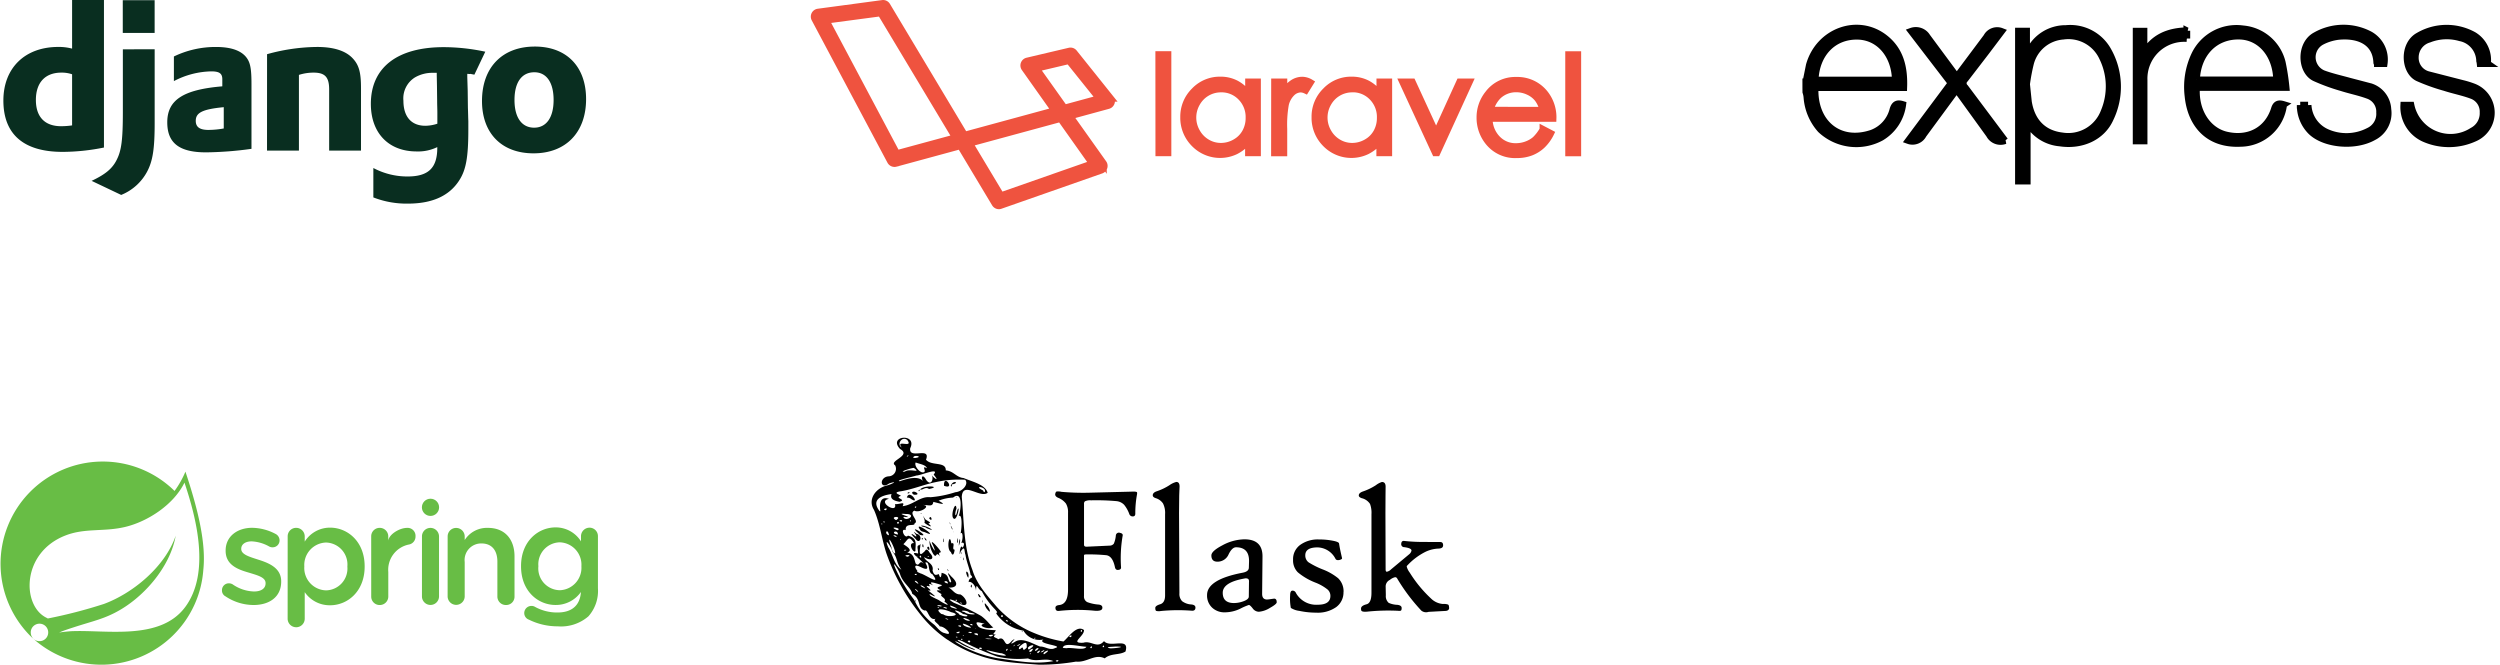 <svg xmlns="http://www.w3.org/2000/svg" width="369.996" height="98.373" viewBox="0 0 369.996 98.373">
  <g id="Group_12567" data-name="Group 12567" transform="translate(-1985.5 -141.996)">
    <path id="djangoproject-ar21" d="M15,10.725h4.716v21.83a31.092,31.092,0,0,1-6.125.643C7.831,33.2,4.83,30.6,4.83,25.6c0-4.808,3.185-7.932,8.115-7.932A7.536,7.536,0,0,1,15,17.917Zm0,10.989a4.681,4.681,0,0,0-1.592-.245c-2.389,0-3.767,1.469-3.767,4.042,0,2.511,1.317,3.889,3.736,3.889A11.146,11.146,0,0,0,15,29.279Zm12.22-3.7V28.943c0,3.767-.276,5.573-1.094,7.136a7.541,7.541,0,0,1-3.859,3.491l-4.379-2.083c2.083-.98,3.093-1.837,3.736-3.155.674-1.347.889-2.909.889-7.013v-9.3ZM22.5,10.752h4.716V15.6H22.5Zm7.564,8.329a14.158,14.158,0,0,1,6.248-1.408c2.419,0,4.012.643,4.716,1.9.391.7.521,1.623.521,3.584v9.591a51.876,51.876,0,0,1-6.737.521c-3.95,0-5.727-1.379-5.727-4.441,0-3.308,2.358-4.846,8.147-5.329V22.456c0-.857-.43-1.172-1.623-1.172a12.351,12.351,0,0,0-5.543,1.44V19.079Zm7.381,7.5c-3.124.306-4.143.8-4.143,2.021,0,.918.582,1.347,1.876,1.347a13.018,13.018,0,0,0,2.267-.214Zm6.409-7.839a28.289,28.289,0,0,1,7.411-1.071c2.419,0,4.166.551,5.207,1.623.98,1.011,1.286,2.113,1.286,4.471v9.249H53.044V23.95c0-1.807-.613-2.481-2.3-2.481a7.113,7.113,0,0,0-2.174.336V33.014H43.848Zm15.73,16.843a10.736,10.736,0,0,0,5.053,1.255c3.093,0,4.41-1.255,4.41-4.257v-.092a6.454,6.454,0,0,1-3.062.643c-4.142,0-6.769-2.725-6.769-7.044,0-5.36,3.89-8.391,10.78-8.391a29.755,29.755,0,0,1,6.156.674l-1.615,3.4c-1.256-.245-.1-.033-1.05-.125v.49l.061,1.99.031,2.573c.031.643.031,1.287.063,1.929v1.287c0,4.042-.336,5.94-1.347,7.5q-2.2,3.447-7.626,3.439a13.49,13.49,0,0,1-5.084-.919V35.6ZM68.965,21.5h-.49a5.145,5.145,0,0,0-2.725.674,3.653,3.653,0,0,0-1.715,3.461c0,2.358,1.172,3.7,3.247,3.7a5.8,5.8,0,0,0,1.776-.306V27.411c0-.551-.031-1.172-.031-1.807L69,23.429l-.031-1.562V21.5Zm14.51-3.889c4.716,0,7.595,2.97,7.595,7.779,0,4.924-3,8.024-7.779,8.024-4.716,0-7.626-2.97-7.626-7.748,0-4.962,3-8.054,7.81-8.054Zm-.092,12.005c1.807,0,2.879-1.5,2.879-4.1,0-2.579-1.041-4.1-2.848-4.1-1.876,0-2.94,1.5-2.94,4.1S81.546,29.617,83.383,29.617Z" transform="translate(1981.17 131.275)" fill="#092e20"/>
    <path id="laravel-ar21" d="M33.189,45.6a.678.678,0,0,1-.583-.33l-5.128-8.553-9.59,2.608a.678.678,0,0,1-.757-.34L5.923,17.919a.678.678,0,0,1,.507-.991l9.515-1.279a.678.678,0,0,1,.674.321L28.1,35.14,41.443,31.51l-4.451-6.286a.678.678,0,0,1,.379-1.052L43.616,22.7a.678.678,0,0,1,.685.235l5.4,6.748a.678.678,0,0,1-.352,1.079l-5.676,1.548,4.969,6.99a.678.678,0,0,1-.33,1.033L33.4,45.559a.678.678,0,0,1-.216.042Zm-4.353-9.254L33.484,44.1l13.545-4.742L42.3,32.687ZM7.579,18.133,18.067,37.873l8.7-2.362L15.687,17.053ZM38.7,25.263l4.173,5.87,5.177-1.408-4.5-5.609Zm18.14-2.049H58.2V37.758H56.849ZM71.45,27.265V37.758H70.117V35.942a5.807,5.807,0,0,1-1.905,1.552A5.321,5.321,0,0,1,62.1,36.4a5.415,5.415,0,0,1-1.576-3.929,5.321,5.321,0,0,1,1.591-3.877,5.185,5.185,0,0,1,3.838-1.61,4.962,4.962,0,0,1,2.339.55,5.321,5.321,0,0,1,1.837,1.648v-1.92Zm-5.394,1.043a4.079,4.079,0,0,0-3.6,2.109,4.253,4.253,0,0,0,0,4.239,4.136,4.136,0,0,0,1.525,1.573,3.985,3.985,0,0,0,2.055.563,4.215,4.215,0,0,0,2.1-.559,3.908,3.908,0,0,0,1.525-1.513,4.319,4.319,0,0,0,.535-2.16A4.173,4.173,0,0,0,69,29.517a3.975,3.975,0,0,0-2.943-1.211Zm7.921-1.043h1.379V28.8a5,5,0,0,1,1.3-1.353A2.567,2.567,0,0,1,78.087,27a2.462,2.462,0,0,1,1.2.358L78.58,28.5a1.878,1.878,0,0,0-.73-.183,1.951,1.951,0,0,0-1.3.554,3.505,3.505,0,0,0-.96,1.72,17.222,17.222,0,0,0-.24,3.624v3.55H73.967Zm16.9,0V37.758H89.547V35.942a5.807,5.807,0,0,1-1.905,1.552A5.321,5.321,0,0,1,81.529,36.4a5.415,5.415,0,0,1-1.576-3.929,5.318,5.318,0,0,1,1.593-3.877,5.185,5.185,0,0,1,3.838-1.61,4.962,4.962,0,0,1,2.339.55,5.321,5.321,0,0,1,1.837,1.648v-1.92Zm-5.394,1.043a4.079,4.079,0,0,0-3.6,2.109,4.253,4.253,0,0,0,0,4.239,4.136,4.136,0,0,0,1.525,1.573,3.985,3.985,0,0,0,2.055.563,4.215,4.215,0,0,0,2.1-.559,3.908,3.908,0,0,0,1.525-1.513,4.319,4.319,0,0,0,.535-2.16,4.173,4.173,0,0,0-1.2-3.055A3.975,3.975,0,0,0,85.486,28.3Zm7.442-1.043h1.44l3.522,7.647,3.485-7.647h1.44l-4.8,10.494h-.24ZM113.7,34.276l1.148.6a6.2,6.2,0,0,1-1.293,1.776,5.133,5.133,0,0,1-1.65,1.027,5.759,5.759,0,0,1-2.075.353,5.04,5.04,0,0,1-4.017-1.669,5.675,5.675,0,0,1-1.44-3.8,5.555,5.555,0,0,1,1.226-3.547,5.008,5.008,0,0,1,4.16-1.986,5.175,5.175,0,0,1,4.285,2.034,5.657,5.657,0,0,1,1.148,3.6h-9.447a4.273,4.273,0,0,0,1.168,3,3.725,3.725,0,0,0,2.79,1.168,4.486,4.486,0,0,0,1.56-.279,4.163,4.163,0,0,0,1.288-.739,6.291,6.291,0,0,0,1.149-1.5Zm0-2.817a4.465,4.465,0,0,0-.787-1.725,3.725,3.725,0,0,0-1.365-1.041,4.188,4.188,0,0,0-1.778-.4,3.839,3.839,0,0,0-2.655.993,4.532,4.532,0,0,0-1.226,2.16Zm3.8-8.234h1.351V37.769h-1.351Z" transform="translate(2100.156 126.857)" fill="#ef533f" stroke="#ef533f" stroke-width="1"/>
    <g id="springio-ar21" transform="translate(1985.5 210.229)">
      <path id="Path_8981" data-name="Path 8981" d="M32.6,12.89a13.909,13.909,0,0,1-1.612,2.859A15.132,15.132,0,1,0,9.854,37.411l.559.494A15.127,15.127,0,0,0,35.247,27.413c.411-3.852-.718-8.727-2.649-14.522ZM12.006,37.5a1.294,1.294,0,1,1-.192-1.818,1.3,1.3,0,0,1,.192,1.818Zm20.528-4.531c-3.734,4.974-11.706,3.3-16.819,3.537,0,0-.906.053-1.818.2,0,0,.344-.147.784-.312,3.59-1.25,5.287-1.49,7.467-2.612,4.106-2.087,8.167-6.658,9.012-11.41-1.562,4.571-6.3,8.5-10.623,10.1a72.456,72.456,0,0,1-8.3,2.152l-.215-.115c-3.639-1.768-3.751-9.645,2.856-12.185,2.9-1.116,5.668-.5,8.8-1.25,3.34-.794,7.2-3.3,8.778-6.561,1.759,5.224,3.877,13.392.078,18.459Z" transform="translate(-5.155 -11.322)" fill="#68bd45"/>
      <g id="Group_11965" data-name="Group 11965" transform="translate(32.851 5.576)">
        <path id="Path_8982" data-name="Path 8982" d="M35.146,17.616a.971.971,0,0,1-.469-.877A1.011,1.011,0,0,1,35.7,15.716a1.105,1.105,0,0,1,.542.145,5.825,5.825,0,0,0,3.177,1.065c1.086,0,1.712-.469,1.712-1.2v-.04c0-.856-1.174-1.15-2.466-1.546-1.628-.469-3.446-1.129-3.446-3.237v-.042c0-2.09,1.734-3.36,3.927-3.36a7.6,7.6,0,0,1,3.449.9,1.075,1.075,0,0,1,.605.962,1.018,1.018,0,0,1-1.044,1.025.981.981,0,0,1-.5-.127,5.885,5.885,0,0,0-2.581-.753c-.98,0-1.546.469-1.546,1.086v.042c0,.815,1.2,1.15,2.487,1.567,1.609.506,3.425,1.232,3.425,3.216v.042c0,2.318-1.8,3.466-4.094,3.466a7.537,7.537,0,0,1-4.2-1.316ZM44.4,8.781a1.248,1.248,0,0,1,1.25-1.274,1.267,1.267,0,0,1,1.274,1.274v.765a4.411,4.411,0,0,1,3.753-2.069c2.581,0,5.116,2.046,5.116,5.724v.042c0,3.654-2.508,5.722-5.116,5.722a4.474,4.474,0,0,1-3.753-1.942v3.894a1.265,1.265,0,1,1-2.529,0Zm8.837,4.457V13.2a3.257,3.257,0,0,0-3.155-3.519A3.326,3.326,0,0,0,46.862,13.2v.042a3.314,3.314,0,0,0,3.216,3.519,3.235,3.235,0,0,0,3.155-3.525Zm3.525-4.455a1.248,1.248,0,0,1,1.253-1.274,1.264,1.264,0,0,1,1.274,1.274v.608c.127-.939,1.673-1.877,2.778-1.877a1.173,1.173,0,0,1,1.253,1.253,1.187,1.187,0,0,1-1,1.213,3.812,3.812,0,0,0-3.028,4.061v3.636a1.26,1.26,0,0,1-1.274,1.253,1.244,1.244,0,0,1-1.253-1.253Zm7.514.006a1.25,1.25,0,0,1,1.253-1.274A1.267,1.267,0,0,1,66.8,8.789v8.9a1.264,1.264,0,0,1-2.527,0Zm3.8,0A1.248,1.248,0,0,1,69.329,7.52,1.267,1.267,0,0,1,70.6,8.794v.518a3.908,3.908,0,0,1,3.446-1.8c2.484,0,3.927,1.671,3.927,4.223v5.94a1.232,1.232,0,0,1-1.253,1.253,1.25,1.25,0,0,1-1.283-1.253V12.515c0-1.712-.856-2.7-2.36-2.7A2.454,2.454,0,0,0,70.6,12.557v5.119a1.264,1.264,0,0,1-2.527,0Zm21.01-1.307A1.267,1.267,0,0,0,87.812,8.76v.75A4.412,4.412,0,0,0,84.058,7.44c-2.581,0-5.119,2.046-5.119,5.722V13.2c-.007,3.658,2.5,5.722,5.112,5.722A4.518,4.518,0,0,0,87.8,17c-.127,1.987-1.342,3.036-3.475,3.036a6.752,6.752,0,0,1-3.392-.875,1.007,1.007,0,0,0-.457-.1A1.067,1.067,0,0,0,79.413,20.1a1.037,1.037,0,0,0,.7,1,9.517,9.517,0,0,0,4.26.983A6.174,6.174,0,0,0,88.911,20.6a5.659,5.659,0,0,0,1.407-4.157V8.755a1.25,1.25,0,0,0-1.234-1.274Zm-4.429,9.255a3.229,3.229,0,0,1-3.153-3.53v-.042A3.256,3.256,0,0,1,84.657,9.65a3.316,3.316,0,0,1,3.216,3.519v.042A3.324,3.324,0,0,1,84.657,16.741Z" transform="translate(-34.676 -3.196)" fill="#68bd45"/>
        <circle id="Ellipse_74" data-name="Ellipse 74" cx="1.274" cy="1.274" r="1.274" transform="translate(29.588 0)" fill="#68bd45"/>
      </g>
    </g>
    <path id="pocoo_flask-ar21_1_" data-name="pocoo_flask-ar21 (1)" d="M17.88,39.805a18.146,18.146,0,0,1-4.01-3.732,30.4,30.4,0,0,1-5.053-9.065c-.7-2.126-.94-4.4-1.843-6.448-.943-1.483.163-3.106,1.788-3.578.723-.139,2-.822.46-.334-1.37,1.01-1.51-.917-.1-1.048a1.119,1.119,0,0,0,.988-1.626c-1.035-.676,2.509-1.416.726-2.423-1.857-2,2.6-2.389,1.5-.113-.263,1.749,3.113-.322,2.338,1.7.8.971,2.983.222,2.926,1.582,1.161.081,1.558,1.048,2.646,1.13,1.129.509,3.175.911,3.558,2.182-1.129.887-3.711-1.83-3.836.622.339,3.624.252,7.358,1.578,10.808.627,2.09,2.148,3.734,3.52,5.361a15.376,15.376,0,0,0,4.908,3.66,20.264,20.264,0,0,0,5.04,1.56c.7-.538,1.944-2.538,3.042-1.695.053.949-2.177,1.982-.1,1.877,1.209-.368,2.061.941,3.063-.239.923,1.094,3.837-.7,3.181,1.537-.888.564-2.177.226-3.074,1.016-1.467-.726-2.634.655-4.259.48a31.314,31.314,0,0,1-5.467.455c-3-.237-6.064-.337-8.918-1.381a18.1,18.1,0,0,1-4.59-2.3Zm2.534,1.1a17.844,17.844,0,0,0,4.826,1.61c2.73.379,5.549.964,8.287.431-1.24-.559-2.522.218-3.757-.4a13.739,13.739,0,0,1-4.577-.279,42.074,42.074,0,0,1-5.164-2.277c-2-.732,1.036.939,1.578,1.075,1.253.711-1.37-.364-1.749-.661-1.05-.588-1.183-.466-.1.131.218.127.432.26.659.369Zm-2.988-2.112c1.522.564-.006-1.07-.7-.967-.309-.536-1.18-.875-.566-1.161-1.1.384-1.158-1.451-1.677-1.2-1.169-.369-.455-1.677-1.848-2.481-.127-.846-1.384-1.58-1.784-2.857-.177-.645-1.42-2.531-.657-.784a24.632,24.632,0,0,0,2.746,4.56A9.394,9.394,0,0,0,15.9,37.562c.454.435.892,1.1,1.532,1.239Zm-4.382-4.813C13.1,33.749,13.322,34.476,13.044,33.979Zm6.2,5.487C19.586,39.316,18.765,39.276,19.249,39.466Zm.825.3C19.989,39.352,19.7,40.01,20.074,39.768Zm1.034.431C21.592,39.732,20.351,39.9,21.109,40.2Zm1.772.988C23.179,40.745,21.924,41.021,22.881,41.187Zm-3.4-2.372C20.242,38.321,18.491,38.807,19.479,38.815Zm.776.387C20.232,38.942,19.978,39.319,20.254,39.2Zm3.875,2.418c.623.393,3.639.863,1.751.161C25.563,41.848,22.379,40.88,24.129,41.62Zm-6.151-4.792C17.918,36.568,17.011,36.539,17.978,36.829Zm1.8,1.052C20.252,37.553,18.814,37.628,19.782,37.881Zm1.518.93C21.974,38.557,20.207,38.556,21.3,38.811ZM17.243,36.03c.731.561,2.949.081,1.129-.335-.832-.443-2.709-.747-1.429.268l.31.067Zm5.084,3.1C22.632,38.615,21.05,38.837,22.328,39.134Zm-1.545-1.228c1.787.5-1.5-1.131-.441-.187l.235.107.206.081Zm3.1,1.79C25.573,39.712,22.351,39.454,23.88,39.7ZM16.593,35.05C16.527,34.728,16.175,35.076,16.593,35.05ZM26.744,41.3C26.79,40.732,26.192,41.725,26.744,41.3Zm-7.255-4.482C19.386,36.519,18.96,36.806,19.489,36.819ZM16.76,34.852C17.732,34.793,15.43,34.425,16.76,34.852Zm-3.225-2.09C13.415,32.295,12.488,31.924,13.536,32.763Zm8.486,5.385C21.845,37.944,21.938,38.192,22.022,38.148ZM27.3,41.388C27.288,41.078,27.016,41.505,27.3,41.388Zm-5.748-3.724C21.651,37.264,20.727,37.543,21.556,37.664ZM17.622,35.17C18.345,35.092,16.463,34.681,17.622,35.17Zm6.656,4.136C25.405,38.859,23.18,39.088,24.278,39.305Zm-3.462-2.35c1.29.167-1.545-.884-.285-.094ZM25.33,39.73c1.213-.724.813,1.7,2.057.2,1.227-.9-1.06,1.108.451.16,1.095-.732,2.71.347,3.731.7.726-.035,1.448.634,2.2.226,1.449-.39-2.834-.579-1.711-1.27A2.745,2.745,0,0,1,29.1,38.439a6.1,6.1,0,0,1-3.949-2.42c-.3-.493.437.07-.261-.738a10.854,10.854,0,0,1-1.944-2.67c-.726-.383-.8-1.512-.875-.037.006-.93-.867-1.556-1.08-1.3,0-.887.935-.447.278-1.109-.141-.929-.607-1.9-.746-2.944-.218-.5-.031-1.588-.742-.443-.258,1.209-.085-1.485.318-.6.529-.906-.19-.806-.219-.674.344-.764.218-1.85-.09-1.435.184-.811.29-2.983-.274-2.6.343-.848.649-3.88-.838-2.725a6.29,6.29,0,0,0-2.138.464c1.545.852-.156.308-.786.173-.081.788-.705.448-1.483.455,1.245.161-.606,1.274-1.319.838-.927.443.806,1.548.019,1.891.1.514-1.419-.185-1.3,1-.9-.379-.123,1.411.327.806,1.53.414,1.077,1.358,1.116,2.256-.242.522-1.231-1.229-.218-1.147-.806-1.29-.884-.469-1.548.134-.161.044,1.693.858.534,1.26,1.02.158,1.05,1.05,1.258,1.615.613.638.487-.705,1.221.063-.464-.685-2.459-1.935-.853-1.528-.008-.688-.29-1.243.2-1.229.488-.882-.511,2.177.588,1.054.3-.133.379-.883.927.071.793.782.287,1.346-.833.631.2.68,1.5.922,1.254,1.986.258.935.621.59.935.537.247.908.387.24.4-.193,1.132.242.867.911,1.221,1.37.78.351-1.117-2.386.222-.822,1.409,1.274.529,1.8-.736,1.6.8-.064,1.058,1.082,2.059,1.042.913.435,1.532,2.1-.043,1.408-.546-.484-2.478-1.1-.9-.164a35.94,35.94,0,0,1,4.019,1.935c1.005.726,1.44,1.532,1.82,1.7-.846.4-2.547-.322-1.283-.544-.788-.143-1.675-.543-.921.439.642.537,2.275.48,2.568.54-.248.547-.674.59.01.632-.763.407.245.47.322.7Zm-1.56-4.406c-.464-.486-.584-1.395-.083-.6C23.945,34.824,24.511,36.206,23.77,35.324Zm5.082,3.228C29.142,38.532,28.86,38.772,28.852,38.551Zm-5.815-4.418C23.018,33.408,23.2,34.7,23.037,34.134Zm-.5-.679C21.948,32.326,23.268,33.774,22.532,33.455Zm-6.121-4.224C16.755,29.139,16.573,29.818,16.411,29.231Zm4.872,2.64C21.493,31.079,21.531,32.534,21.284,31.871Zm-3.442-2.394C17.6,29.04,18.349,29.88,17.841,29.477Zm2.953.946c-.553-1.239.393-.677.123.2Zm-5.093-3.4a3.927,3.927,0,0,1-.524-1.964c.119.593,1.261,2.553.559.812-.774-1.451.927.473,1.1.838.081.363-.478-.1-.1.75-.692-.967-.408.534-1.038-.435Zm-1.574-1.085C14.192,25,14.487,26.59,14.127,25.942Zm.708.244C15.174,25.473,15.4,27.181,14.835,26.186Zm-1.7-1.317c-.586-.583-1.01-1.129.028-.363.4.016-.888-1.221.1-.393,1.035.189.511,1.7-.124.755Zm.887-.024C14.359,24.506,14.2,25.177,14.019,24.845Zm.551.176C14.054,24.053,15.2,25.426,14.57,25.02Zm-1.095-1.046c-1.7-1.517,2.14.792.278.281Zm4.881,2.835c-.738-.442-.2-3.112.056-1.286.726-.232-.04.943.494.932-.084.742-.322,1.008-.55.355Zm1.792,1.064C20.229,27.068,20.3,28.425,20.149,27.874Zm-.322-.31C19.907,27.22,19.834,27.968,19.826,27.564ZM13.78,23.472c-1.095-1.51,3.181,1.528.7.383C14.223,23.787,13.917,23.763,13.78,23.472Zm3.477,1.843C17.152,24.044,17.488,25.525,17.257,25.315ZM19.9,27.008C20.1,26.284,19.912,27.487,19.9,27.008ZM13.948,22.9c.651-.139,2.695,1.142.817.366C14.556,23.03,14.121,23.136,13.948,22.9Zm5.587,2.784c.069-1.3.389-.776,0,.187Zm-5.1-3.237c.266-.389-.7-1.757.139-.484.364.29,1.048.484.446.607.967.846-.242.229-.584-.116Zm4.826,2.822C19.442,23.782,19.421,26.131,19.259,25.264Zm-5.379-4.2C14.083,20.978,13.987,21.335,13.88,21.065Zm1.259.75C15.463,21.135,15.736,22.573,15.139,21.815Zm3.55,1.975C18.686,23.53,18.756,24.169,18.689,23.79Zm-.206-.455C18,22.12,18.943,23.979,18.484,23.335Zm-.3-.806C18.1,22.027,18.464,23.161,18.182,22.529Zm.484-.8c-.339-.6.427-2.626.513-1.366-.357.981-.1,1.529.145.214C19.783,19.541,19.224,22.62,18.665,21.729Zm.506-3.019C19.319,18.528,19.2,18.927,19.172,18.71Zm-.846,16.653C18.125,35.187,18.351,35.473,18.325,35.362Zm1.741.88c.967.242.964-.15.081-.269-.47-.438-1.957-.9-.626-.054.081.223.366.218.538.322Zm-3.437-2.284c.532.4,2.009,1.127.76.161.422-.49-.806-.75-.4-1.079-1.036-.634-.817-.577-.091-.564-1.245-.564.18-.514.113-.8-.48-.094-2.385-.846-1.264.061-1.139-.58-.272.216-.616.133-1.165-.318,1.037.887-.185.588.667.529,1.8,1.356.282.559-.2.288,1.085.723,1.4.942Zm1.82,1.046C20.663,35.718,17.363,34.133,18.449,35.005Zm9.321,5.646C27.8,40.212,27.468,41.026,27.77,40.651Zm.967.4c.511-.494.021.788.846-.121.008-.651-.024-1.036-.948-.244-.255.142-.368.742.1.366ZM13.545,31.523C13.387,30.906,12.445,30.91,13.545,31.523Zm1.022.669C14.188,31.563,13.212,31.622,14.567,32.192Zm5.82,3.51c.568.5,2.609.371.69.063C20.793,35.345,19.273,35.445,20.387,35.7Zm8,4.942C29.261,39.918,27.54,40.971,28.387,40.643Zm1.819,1.25C30.211,41.658,29.828,42,30.205,41.893Zm0-.322C31.176,40.545,29.271,41.631,30.208,41.57ZM11.028,29.416c-.825-1.177-.513-1.707-1.309-2.66-.152-.736-1.366-2.4-.629-.645.676,1.034.875,2.634,1.937,3.305ZM29.9,41.238C31.678,40.086,29.173,40.736,29.9,41.238Zm1.36.532C32.157,41,30.7,41.61,31.265,41.77ZM13.242,30.212C13.5,29.833,12.582,30.164,13.242,30.212ZM30.981,41.4c.864-.564-.2-.472-.156.051Zm-11.723-7.38C19.228,33.64,18.8,34.049,19.258,34.017Zm.724.417C19.751,33.968,19.627,34.514,19.982,34.434Zm12.385,7.349c1.107-.806-.669-.161-.231.152Zm-.424-.2C32.845,40.822,30.991,41.912,31.943,41.578Zm2.166,1.441C34.713,42.614,33.373,42.889,34.109,43.019ZM13.8,29.946c.811.181,3.242,2,1.808.126-.726-.218-.294-2.013-1.043-1.7.5.841.414,1.2-.642.669-1.326-.648-.746.32-.485.588-.355.081.468.306.363.322Zm-3.7-2.918c.145-.6-1.338-3.305-.7-1.354C9.628,26.082,9.6,26.856,10.1,27.028Zm6.785,4.192C16.465,30.871,16.864,31.17,16.884,31.22Zm1.029.239C17.913,30.814,16.785,31.2,17.913,31.459Zm8.916,5.62C26.668,36.644,26.157,37.07,26.829,37.079Zm.427.313C27.192,37.149,27.009,37.441,27.256,37.392Zm3.533,2.219C31.128,39.37,30.366,39.579,30.79,39.612ZM11.946,27.5C12.918,27.123,10.9,27.231,11.946,27.5Zm14.108,8.882C26.042,35.753,25.433,36.539,26.054,36.381ZM11.57,26.6C12.194,26.393,10.992,26.464,11.57,26.6Zm1.812.887C13.371,27.283,13.191,27.569,13.382,27.49Zm22.1,13.549c.8-.163,2.634.409,2.929-.213-.967-.024-3.373-.688-3.487.157l.214.034.344.021ZM13.957,27.626C13.972,26.981,13.46,27.6,13.957,27.626ZM9.2,24.321C8.985,23.106,8.379,24.137,9.2,24.321Zm1.129.285C10.344,24.216,9.282,24.254,10.33,24.606Zm.649.319C10.791,24.764,10.834,25.116,10.979,24.925Zm4.087,2.62C15.259,27.368,14.61,27.415,15.066,27.545Zm-4.527-3.339C10.429,23.289,9.222,24.069,10.539,24.206ZM8.2,22.694C8.169,22.271,7.974,22.853,8.2,22.694Zm.339-.261C8.484,21.93,8.242,22.5,8.54,22.433Zm1.915,1.142c.81-.318-1.475-.658-.165-.06ZM36.09,39.405C36.608,38.921,35.432,39.258,36.09,39.405Zm3.1,1.612C39.394,40.4,38.662,41.1,39.186,41.017ZM10.648,22.573C10.734,21.979,10.006,22.691,10.648,22.573ZM7.923,20.747c-.145-.838-.126-2.311,1.274-1.814-1.868.371,1.294,2.322.887.782.786.039,1.537-.464,1.125.3,1.548-.161,2.622-1.513,4.117-1.324a16.284,16.284,0,0,0,3.694-.742c1.032-.074,2.026-1.185,1.451-1.844a15.938,15.938,0,0,0-4.436.367c-1.724.358-3.289,1.038-5.029,1.33-1.7.228.34.627-.145.726-.884.306,1.048.514-.114.838-.722-.137-1.475-.385-1.166-1.147-1.624.212-3.051.885-1.768,2.538h.1Zm3.914-1.993c.379-1.4,2.04,1.154.623.187A.875.875,0,0,0,11.837,18.754Zm.074-.68C12.46,17.665,12.2,18.3,11.911,18.074Zm.7.011c.05-.645,1.6.342.255.232Zm.954-.384C13.912,17.293,13.665,18.062,13.563,17.7Zm.244-.164c.58-.7,3.287-.446,1.306-.069-.532-.4-.938.235-1.306.069Zm3.531-.544C17.251,15.088,19.094,17.671,17.338,16.993Zm1-.006c.367-.967,1.423-.385.161-.193C18.528,16.9,18.465,17.291,18.34,16.988ZM10.252,22.08C11.347,21.41,9.091,21.5,10.252,22.08Zm.81.224C11.446,21.9,10.227,22.139,11.062,22.3ZM8.7,20.619C9.327,20.137,7.96,20.436,8.7,20.619ZM41.028,40.842C41.046,40.284,40.55,41.084,41.028,40.842ZM37.743,38.6C37.836,37.959,37.32,38.657,37.743,38.6Zm4.188,2.459c.875,0,2.65-.272.747-.272C42.38,40.834,40.938,40.825,41.931,41.059ZM11.792,21.91c.708-.048,1.107-.78-.137-.738-1.928-.2,1.693.661-.247.414C11.146,21.759,11.777,21.959,11.792,21.91Zm.623.316C12.341,21.772,12.2,22.468,12.415,22.226Zm.74-1.972C13.462,19.873,12.73,20.153,13.155,20.254ZM10.8,16.32c1.264-.429,2.983-.911,3.587.212-.607-.73-.245-1.449.328-.381.811,1.08,1.209-.484.689-.855.6.746,1.284,1.1.4.048.967-1.153-1.919.151-2.573.137C12.913,15.623,9.987,16.23,10.8,16.32Zm.742-1.417c.721-.543,2.5.324,1.354-.54C12.786,14.265,10.408,15.019,11.543,14.9Zm2.628.109c.842.021-.363-1.133.641-.61-.164-.539-1.169-.639-1.661-.855-.278.484.564,1.471,1.021,1.465ZM12,12.627C12.3,12.224,11.493,12.829,12,12.627Zm1.074.258c1.359-.18-.347-.584-.274-.015Zm-2-1.568c-.957-1.25,1.8.21.827-1.1C11.083,9.567,10.289,10.944,11.074,11.317ZM23.351,17.93c.439-.777-1.811-1.048-.3-.274C23.2,17.7,23.164,17.985,23.351,17.93Zm22.578.206a15.272,15.272,0,0,0-.279,2.983c0,.274-.124.413-.372.413a.524.524,0,0,1-.519-.36A4.7,4.7,0,0,0,44,19.815a1.825,1.825,0,0,0-1.13-.545,33.677,33.677,0,0,0-3.776-.121,1.8,1.8,0,0,0-.9.147.492.492,0,0,0-.133.4v6.024c0,.2.129.3.385.293l3.431-.16a.778.778,0,0,0,.592-.286,3.921,3.921,0,0,0,.3-1.2.45.45,0,0,1,.625-.4c.3.062.43.2.387.4a19.647,19.647,0,0,0-.24,4.708c.01.23-.137.355-.439.372q-.372.04-.465-.4c-.23-1.108-.659-1.693-1.29-1.776a26.847,26.847,0,0,0-3.052-.113c-.16,0-.239.056-.239.173v5.984a.913.913,0,0,0,.484.9,6,6,0,0,0,1.662.36c.435.044.625.235.564.564q-.081.439-1.171.347a25.441,25.441,0,0,0-5.2.027c-.381.052-.564-.1-.564-.465,0-.231.19-.363.564-.4q1.3-.145,1.3-2.287V20.977a2.453,2.453,0,0,0-.312-1.349,2.675,2.675,0,0,0-1.163-.858q-.532-.239-.4-.651c.044-.168.115-.261.212-.279a2.3,2.3,0,0,1,.7.053,36.346,36.346,0,0,0,3.95.133l6.344-.16c.593-.036.891.013.891.145a.433.433,0,0,1-.014.106Zm8.624,16.881q0,.532-.6.465a26.545,26.545,0,0,0-4.547.052,1.4,1.4,0,0,1-.672-.026c-.085-.052-.126-.2-.126-.439q0-.318.724-.539c.482-.147.726-.583.726-1.309V21.187a3.1,3.1,0,0,0-.312-1.583,2.015,2.015,0,0,0-1.1-.784c-.274-.1-.413-.235-.413-.413q0-.4.6-.6a8.362,8.362,0,0,0,1.876-.9,3.089,3.089,0,0,1,1.01-.478c.328,0,.484.226.484.677q-.03.665-.054,1.33l-.026,2.593L52.179,32.9a1.529,1.529,0,0,0,.4,1.177,2.484,2.484,0,0,0,1.37.484q.6.067.6.451Zm12.028-.784q0,.278-1.016.844a3.656,3.656,0,0,1-1.628.564,1.151,1.151,0,0,1-.917-.505c-.266-.338-.453-.5-.559-.5a8.313,8.313,0,0,0-1.263.545,5.315,5.315,0,0,1-2.3.546,2.651,2.651,0,0,1-1.822-.645,2.431,2.431,0,0,1-.806-1.915q0-2.3,5.267-3.305.9-.173.917-.731l.027-.851q.08-2.18-1.928-2.181-.572,0-1.084,1.024A1.777,1.777,0,0,1,58,28.221c-.726.07-1.091-.235-1.091-.919q0-.638,1.623-1.49a7.061,7.061,0,0,1,3.271-.891q2.7,0,2.672,2.567l-.054,5.478q-.012.865.731.864a4.288,4.288,0,0,0,.559-.066l.48-.066c.256,0,.385.173.385.519Zm-4.1-3.031c.008-.222-.043-.368-.161-.439a.752.752,0,0,0-.524-.04q-3.2.572-3.205,2.1t1.662,1.529a4.05,4.05,0,0,0,1.37-.252q.826-.294.825-.705l.027-2.181Zm13.98,1.51a2.68,2.68,0,0,1-1.084,2.241,4.747,4.747,0,0,1-2.959.822,11.979,11.979,0,0,1-2.5-.266,2.989,2.989,0,0,1-1.25-.439,7.406,7.406,0,0,1-.106-1.822q0-.7.319-.731a.537.537,0,0,1,.545.345A3.429,3.429,0,0,0,72.65,34.6q1.874,0,1.874-1.3a1.237,1.237,0,0,0-.426-.957,6.805,6.805,0,0,0-1.808-1.024A9.3,9.3,0,0,1,69.7,29.8a2.481,2.481,0,0,1-.7-1.854,2.6,2.6,0,0,1,1.1-2.233,4.444,4.444,0,0,1,2.738-.771,10.3,10.3,0,0,1,1.969.173c.638.115.971.256,1,.426q.105.744.439,2.155c.027.114-.1.208-.372.279-.293.062-.488.013-.585-.145a3.073,3.073,0,0,0-2.66-1.715q-1.821,0-1.822,1.171a1.263,1.263,0,0,0,.484,1.037,12.412,12.412,0,0,0,2.061,1.038,8.379,8.379,0,0,1,2.314,1.316,2.682,2.682,0,0,1,.806,2.035Zm15.643,2.327c0,.31-.21.484-.626.484l-2.433.133a1.118,1.118,0,0,1-1.064-.185,27.5,27.5,0,0,1-3.563-4.735.353.353,0,0,0-.306-.213,1.82,1.82,0,0,0-.784.4,1.075,1.075,0,0,0-.626.984l.027,1.3a1.319,1.319,0,0,0,.425,1.117,3.415,3.415,0,0,0,1.29.293c.417.053.626.21.626.465,0,.2-.032.322-.1.379s-.242.06-.526.032a30.377,30.377,0,0,0-4.494.133q-.8.067-.864-.2a1.022,1.022,0,0,1-.027-.266c0-.274.271-.484.812-.624q.732-.187.731-1.715V21.2a3.728,3.728,0,0,0-.214-1.516,2.022,2.022,0,0,0-1.224-.851c-.292-.1-.439-.242-.439-.4,0-.258.21-.457.625-.6a8.489,8.489,0,0,0,1.9-.919,2.911,2.911,0,0,1,.9-.479c.364,0,.546.23.546.692q0-.094-.014,1.316l-.013,2.607.027,8.323c0,.231.062.345.185.345a1.206,1.206,0,0,0,.613-.345l2.712-2.26a.914.914,0,0,0,.319-.532c0-.239-.359-.408-1.076-.5a.441.441,0,0,1-.439-.519q.04-.466.465-.4a25.089,25.089,0,0,0,2.792.147l2.539.013c.274.008.4.173.4.484s-.218.465-.651.484a4.9,4.9,0,0,0-1.928.465,9.46,9.46,0,0,0-2.7,2.015.244.244,0,0,0-.106.2,2.652,2.652,0,0,0,.453.892,18.649,18.649,0,0,0,3.138,3.816,2.807,2.807,0,0,0,1.768.811,1.9,1.9,0,0,1,.758.087c.1.059.147.21.147.458Z" transform="translate(2107.873 196.894)"/>
    <path id="expressjs-ar21" d="M38.8,40.888v-22.2H40v3.492a4.566,4.566,0,0,0,.393-.492,5.967,5.967,0,0,1,5.442-3.377,6.392,6.392,0,0,1,6.287,3.377,10.855,10.855,0,0,1,.262,9.951c-1.221,2.737-4.238,4.1-7.468,3.6a6.039,6.039,0,0,1-4.82-3.18v8.828ZM40,26.543l.27,2.606c.476,2.967,2.23,4.72,4.984,5.049a5.664,5.664,0,0,0,6.221-3.6,9.655,9.655,0,0,0-.212-7.935,5.548,5.548,0,0,0-5.845-3.23,5.4,5.4,0,0,0-4.828,3.992A27.568,27.568,0,0,0,40,26.542ZM78.047,29.56A6.492,6.492,0,0,1,71.7,35.3c-5.049.254-7.419-3.1-7.8-6.968a11.164,11.164,0,0,1,.983-6.148,6.858,6.858,0,0,1,7.139-3.828,6.559,6.559,0,0,1,5.82,4.992,33.682,33.682,0,0,1,.565,3.689H65.154c-.246,3.508,1.639,6.328,4.311,7.008,3.328.819,6.172-.623,7.2-3.787.229-.812.647-.927,1.385-.7Zm-12.9-3.648H77.006c-.074-3.737-2.4-6.453-5.558-6.484-3.564-.058-6.148,2.55-6.3,6.484ZM80.5,29.642h1.163A4.662,4.662,0,0,0,84.4,33.658a7.157,7.157,0,0,0,6.214-.164,2.793,2.793,0,0,0,1.639-2.746,2.533,2.533,0,0,0-1.7-2.533c-1.279-.476-2.639-.738-3.942-1.156a28.9,28.9,0,0,1-3.967-1.451c-2.1-1.025-2.23-5.016.147-6.28a8.37,8.37,0,0,1,8-.123,4.214,4.214,0,0,1,2.132,4.3h-1c0-.048-.091-.091-.091-.14-.123-3.179-2.8-4.173-5.664-3.893a7.242,7.242,0,0,0-2.459.746,2.625,2.625,0,0,0,.214,4.771c1.252.459,2.581.754,3.877,1.114l3.13.819a3.7,3.7,0,0,1,2.541,3.337,3.942,3.942,0,0,1-2.123,4.1c-2.737,1.549-7.246,1.139-9.255-.819A5.464,5.464,0,0,1,80.5,29.641ZM108.219,23.5h-1.09a2.478,2.478,0,0,0-.074-.4,3.564,3.564,0,0,0-2.9-3.426,7.157,7.157,0,0,0-4.6.222A2.793,2.793,0,0,0,97.53,22.56,2.572,2.572,0,0,0,99.5,25.15l4.984,1.279a13.861,13.861,0,0,1,1.589.484,4.1,4.1,0,0,1,.212,7.631,9.122,9.122,0,0,1-7.377.074,5.115,5.115,0,0,1-3.082-4.967h1.065a5.976,5.976,0,0,0,9.1,3.8,2.928,2.928,0,0,0,1.574-2.737,2.533,2.533,0,0,0-1.73-2.517c-1.279-.476-2.639-.729-3.942-1.156A29.041,29.041,0,0,1,97.9,25.611c-2.05-1.008-2.213-4.967.123-6.23a8.255,8.255,0,0,1,8.131-.091,4.286,4.286,0,0,1,2.057,4.205ZM36.817,34.9a1.878,1.878,0,0,1-2.328-.885l-4.238-5.861-.615-.819L24.718,34.02a1.8,1.8,0,0,1-2.213.869l6.336-8.5-5.895-7.681a1.96,1.96,0,0,1,2.336.819l4.392,5.933,4.418-5.91a1.763,1.763,0,0,1,2.2-.82L34,21.766,30.9,25.8a.819.819,0,0,0,0,1.221L36.8,34.9Zm26.9-16.27v1.156a5.943,5.943,0,0,0-6.328,6.139v9.017H56.219V18.7h1.156v3.328c1.418-2.427,3.606-3.328,6.352-3.393ZM7.333,26.283l.516-2.55c1.418-5.041,7.2-7.139,11.173-4.017,2.328,1.828,2.909,4.418,2.8,7.337H8.7c-.212,5.213,3.549,8.361,8.361,6.754a5.01,5.01,0,0,0,3.172-3.533c.254-.819.674-.959,1.443-.722A6.656,6.656,0,0,1,18.5,34.413,7.706,7.706,0,0,1,9.52,33.266,8.078,8.078,0,0,1,7.5,28.527a3.25,3.25,0,0,0-.164-.819q-.01-.729-.01-1.426Zm1.385-.353H20.579c-.074-3.779-2.459-6.459-5.64-6.484C11.4,19.4,8.865,22.02,8.709,25.914Z" transform="translate(2245.429 127.911)" stroke="#000" stroke-width="1"/>
  </g>
</svg>
